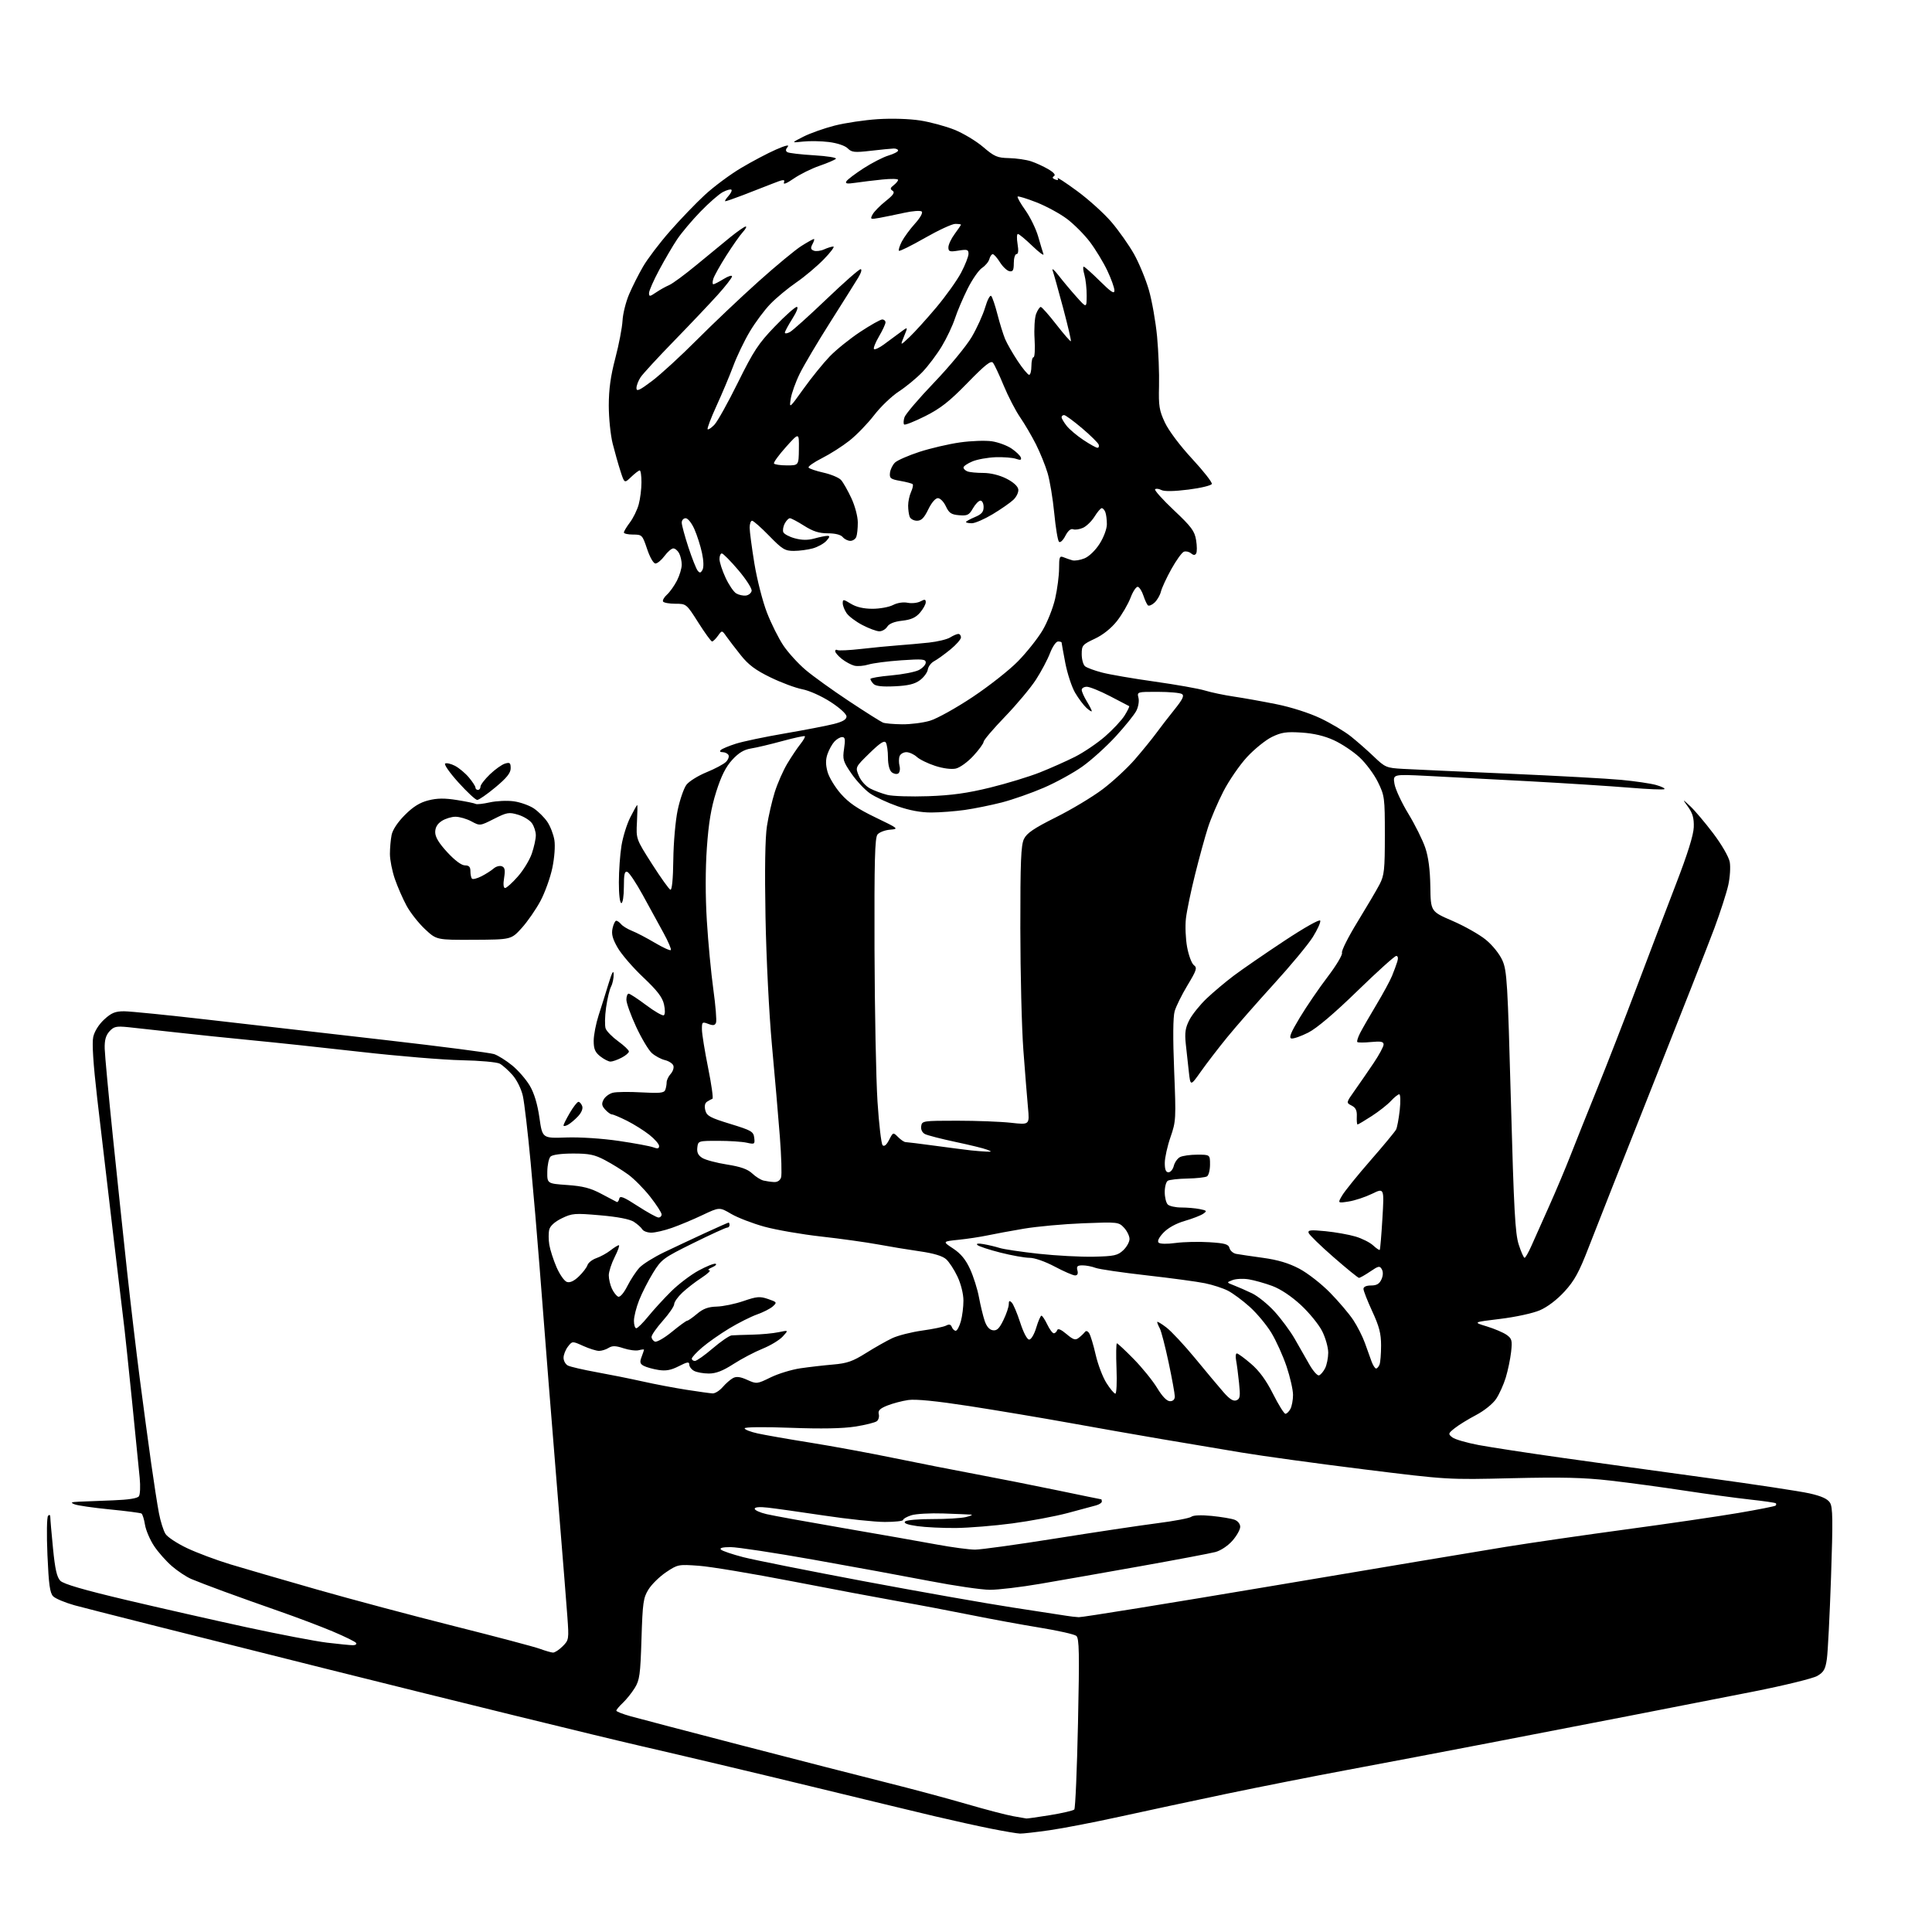 <?xml version="1.0" encoding="UTF-8" standalone="no"?>
<svg 
  version="1.1" 
  xmlns="http://www.w3.org/2000/svg" 
  xmlns:xlink="http://www.w3.org/1999/xlink" 
  xmlns:svg="http://www.w3.org/2000/svg"
  xmlns:rdf="http://www.w3.org/1999/02/22-rdf-syntax-ns#"
  xmlns:cc="http://creativecommons.org/ns#"
  xmlns:dc="http://purl.org/dc/elements/1.1/"
  viewBox="0 0 768 768"
  width="768"
  height="768"
>
<style>svg {background-color: white; }</style>"
<path stroke="none" fill="black" fill-rule="evenodd" d="M405.50,728.88C404.40,728.86 399.23,727.98 394.00,726.94C388.77,725.90 378.65,723.66 371.50,721.97C364.35,720.27 342.07,714.90 322.00,710.02C301.93,705.14 271.55,697.93 254.50,694.01C237.45,690.08 181.43,676.33 130.00,663.46C78.57,650.59 33.41,639.19 29.64,638.13C25.87,637.07 22.04,635.47 21.14,634.57C19.84,633.27 19.37,629.91 18.86,618.22C18.50,609.95 18.61,603.08 19.11,602.55C19.66,601.97 20.00,602.19 20.00,603.13C20.00,603.97 20.48,609.57 21.08,615.58C21.88,623.78 22.61,626.97 23.98,628.38C25.25,629.68 33.28,632.02 50.16,636.01C63.55,639.17 85.07,644.05 98.00,646.86C110.93,649.66 125.31,652.41 129.97,652.98C134.63,653.54 139.27,654.00 140.28,654.00C141.29,654.00 141.87,653.60 141.56,653.10C141.26,652.61 137.07,650.55 132.25,648.52C127.44,646.50 117.88,642.88 111.00,640.49C104.12,638.09 94.22,634.56 89.00,632.64C83.78,630.73 77.92,628.48 76.00,627.66C74.08,626.83 70.63,624.55 68.35,622.58C66.07,620.62 62.86,617.00 61.23,614.53C59.60,612.07 57.98,608.27 57.63,606.09C57.28,603.90 56.65,601.90 56.24,601.65C55.82,601.39 50.14,600.65 43.62,600.01C37.09,599.37 30.79,598.46 29.62,597.98C27.87,597.28 28.20,597.09 31.50,596.94C33.70,596.84 39.74,596.60 44.92,596.41C51.11,596.18 54.65,595.62 55.22,594.78C55.71,594.08 55.85,590.80 55.53,587.50C55.22,584.20 53.85,570.48 52.49,557.00C51.12,543.52 49.78,530.70 49.51,528.50C49.23,526.30 47.22,509.43 45.03,491.00C42.84,472.57 39.97,448.13 38.65,436.67C37.06,422.84 36.52,414.60 37.07,412.17C37.57,409.95 39.30,407.21 41.43,405.25C44.29,402.62 45.80,402.00 49.33,402.00C51.73,402.00 67.15,403.55 83.60,405.45C100.04,407.35 131.50,410.96 153.50,413.47C175.50,415.99 194.80,418.49 196.40,419.02C197.99,419.56 201.25,421.60 203.64,423.56C206.03,425.52 209.17,429.15 210.62,431.62C212.36,434.59 213.66,438.91 214.43,444.31C215.60,452.50 215.60,452.50 225.05,452.17C230.55,451.98 239.29,452.55 245.98,453.53C252.30,454.46 258.48,455.61 259.73,456.09C261.42,456.73 262.00,456.59 262.00,455.56C262.00,454.79 260.27,452.80 258.15,451.12C256.03,449.44 252.03,446.93 249.25,445.53C246.48,444.14 243.78,443.00 243.26,443.00C242.74,443.00 241.53,442.14 240.58,441.08C239.20,439.56 239.07,438.74 239.95,437.09C240.56,435.96 242.21,434.73 243.63,434.38C245.04,434.02 250.18,433.96 255.04,434.24C262.19,434.65 263.99,434.46 264.44,433.29C264.75,432.49 265.00,431.12 265.00,430.25C265.00,429.37 265.73,427.85 266.62,426.87C267.51,425.88 267.98,424.40 267.66,423.57C267.35,422.74 265.83,421.76 264.29,421.40C262.76,421.03 260.43,419.78 259.12,418.62C257.81,417.45 255.00,412.74 252.87,408.15C250.74,403.56 249.00,398.72 249.00,397.40C249.00,396.08 249.41,395.00 249.90,395.00C250.40,395.00 253.54,397.06 256.88,399.57C260.23,402.08 263.37,403.89 263.88,403.58C264.41,403.24 264.44,401.46 263.95,399.26C263.31,396.43 261.28,393.78 255.69,388.50C251.61,384.65 247.05,379.37 245.55,376.77C243.49,373.19 242.99,371.31 243.50,369.02C243.86,367.36 244.52,366.00 244.96,366.00C245.40,366.00 246.28,366.63 246.91,367.39C247.55,368.16 249.51,369.35 251.28,370.05C253.05,370.75 257.11,372.87 260.31,374.77C263.50,376.66 266.36,377.97 266.66,377.67C266.96,377.37 265.64,374.29 263.74,370.82C261.84,367.34 258.14,360.59 255.52,355.81C252.90,351.03 250.14,346.88 249.38,346.59C248.29,346.18 248.00,347.44 248.00,352.53C248.00,356.18 247.56,359.00 247.00,359.00C246.41,359.00 246.00,355.59 246.01,350.75C246.01,346.21 246.48,339.64 247.05,336.14C247.62,332.64 249.19,327.58 250.56,324.89C251.92,322.20 253.15,320.00 253.30,320.00C253.45,320.00 253.40,323.04 253.20,326.75C252.84,333.50 252.84,333.50 259.17,343.43C262.65,348.88 265.95,353.50 266.50,353.68C267.12,353.88 267.56,349.40 267.65,341.75C267.73,334.94 268.51,326.17 269.39,322.00C270.27,317.88 271.82,313.38 272.84,312.00C273.86,310.62 277.45,308.38 280.82,307.00C284.20,305.62 287.70,303.76 288.60,302.85C289.50,301.94 289.93,300.70 289.56,300.10C289.19,299.49 288.14,299.00 287.24,299.00C286.24,299.00 285.97,298.66 286.55,298.12C287.07,297.64 289.75,296.52 292.50,295.64C295.25,294.76 304.02,292.91 312.00,291.55C319.98,290.18 328.75,288.48 331.50,287.78C335.02,286.88 336.50,286.00 336.50,284.81C336.50,283.83 333.82,281.39 330.15,279.02C326.56,276.70 321.68,274.51 318.94,273.99C316.27,273.48 310.58,271.37 306.29,269.28C300.37,266.41 297.54,264.30 294.50,260.49C292.30,257.73 289.71,254.35 288.75,252.99C287.00,250.50 287.00,250.50 285.38,252.75C284.49,253.99 283.44,255.00 283.05,255.00C282.67,255.00 280.21,251.62 277.60,247.50C272.87,240.04 272.82,240.00 268.48,240.00C266.08,240.00 263.88,239.61 263.58,239.13C263.29,238.66 263.98,237.42 265.13,236.38C266.28,235.35 268.06,232.83 269.11,230.79C270.15,228.75 271.00,225.91 271.00,224.47C271.00,223.04 270.53,221.00 269.96,219.93C269.40,218.87 268.36,218.00 267.65,218.00C266.95,218.00 265.38,219.35 264.16,221.00C262.94,222.65 261.32,224.00 260.55,224.00C259.76,224.00 258.35,221.56 257.24,218.25C255.36,212.65 255.22,212.50 251.66,212.50C249.64,212.50 248.00,212.13 248.00,211.68C248.00,211.23 249.08,209.43 250.40,207.68C251.72,205.93 253.30,202.70 253.90,200.50C254.50,198.30 254.99,194.36 254.99,191.75C255.00,189.14 254.69,187.00 254.30,187.00C253.92,187.00 252.40,188.16 250.91,189.58C248.22,192.17 248.22,192.17 246.66,187.33C245.80,184.68 244.40,179.74 243.55,176.36C242.70,172.98 242.00,166.17 242.00,161.23C242.00,154.77 242.73,149.49 244.60,142.38C246.03,136.95 247.31,130.25 247.46,127.50C247.60,124.75 248.78,120.03 250.07,117.00C251.36,113.97 253.86,109.00 255.64,105.95C257.41,102.90 262.19,96.60 266.27,91.95C270.34,87.30 276.59,80.80 280.16,77.50C283.73,74.20 290.21,69.38 294.57,66.79C298.93,64.19 305.17,60.90 308.43,59.47C312.19,57.82 313.91,57.41 313.13,58.35C312.26,59.39 312.22,60.02 312.99,60.49C313.59,60.86 318.36,61.42 323.59,61.73C328.82,62.04 332.73,62.67 332.27,63.13C331.82,63.58 328.88,64.84 325.74,65.92C322.60,67.00 318.01,69.27 315.53,70.98C312.67,72.95 311.25,73.50 311.64,72.50C312.14,71.20 311.35,71.29 306.87,73.08C303.92,74.26 298.68,76.30 295.23,77.61C291.78,78.93 288.67,80.00 288.32,80.00C287.97,80.00 288.51,79.10 289.51,77.99C290.50,76.89 291.07,75.73 290.75,75.42C290.44,75.11 288.91,75.53 287.34,76.35C285.78,77.18 281.75,80.70 278.39,84.18C275.03,87.65 270.90,92.56 269.21,95.08C267.52,97.59 264.31,103.07 262.07,107.25C259.83,111.42 258.00,115.58 258.00,116.49C258.00,117.97 258.29,117.94 260.75,116.27C262.26,115.24 264.62,113.92 266.00,113.33C267.38,112.74 272.23,109.16 276.80,105.38C281.36,101.60 287.44,96.61 290.30,94.29C293.16,91.98 295.92,90.06 296.42,90.04C296.93,90.02 296.42,91.01 295.29,92.25C294.15,93.49 291.21,97.68 288.74,101.56C286.27,105.45 283.94,109.61 283.56,110.81C283.18,112.02 283.18,113.00 283.56,113.00C283.95,113.00 285.78,112.06 287.63,110.92C289.48,109.77 291.00,109.30 291.00,109.86C291.00,110.42 288.44,113.72 285.32,117.19C282.19,120.66 274.38,128.90 267.96,135.50C261.53,142.10 255.54,148.61 254.64,149.97C253.74,151.33 253.00,153.27 253.00,154.28C253.00,155.75 254.23,155.19 259.25,151.40C262.69,148.80 270.69,141.46 277.03,135.09C283.38,128.72 294.34,118.33 301.40,112.00C308.45,105.67 316.20,99.26 318.61,97.75C321.02,96.24 323.24,95.00 323.53,95.00C323.83,95.00 323.59,95.91 322.99,97.01C322.14,98.61 322.25,99.16 323.52,99.65C324.40,99.99 326.25,99.75 327.61,99.13C328.98,98.51 330.62,98.00 331.26,98.00C331.90,98.00 330.19,100.29 327.46,103.09C324.73,105.89 319.82,110.03 316.53,112.28C313.25,114.53 308.63,118.36 306.26,120.80C303.89,123.24 300.18,128.22 298.02,131.87C295.85,135.52 292.91,141.65 291.48,145.50C290.04,149.35 287.05,156.47 284.83,161.31C282.61,166.16 281.02,170.35 281.30,170.63C281.57,170.91 282.79,170.09 284.00,168.82C285.22,167.54 289.42,159.99 293.35,152.04C299.56,139.49 301.49,136.55 308.00,129.79C312.13,125.50 316.06,122.00 316.73,122.00C317.45,122.00 316.72,123.95 314.98,126.70C313.34,129.28 312.00,131.77 312.00,132.23C312.00,132.69 312.89,132.59 313.98,132.01C315.08,131.42 321.60,125.56 328.49,118.97C335.37,112.39 341.50,107.00 342.10,107.00C342.72,107.00 342.34,108.42 341.23,110.25C340.15,112.04 335.13,120.03 330.08,128.00C325.02,135.97 319.55,145.21 317.92,148.52C316.28,151.84 314.67,156.34 314.33,158.52C313.72,162.47 313.76,162.44 319.45,154.50C322.60,150.10 327.28,144.33 329.84,141.67C332.40,139.02 337.85,134.63 341.95,131.92C346.05,129.21 349.99,127.00 350.70,127.00C351.42,127.00 352.00,127.52 352.00,128.16C352.00,128.80 350.84,131.31 349.41,133.74C347.99,136.17 347.09,138.43 347.42,138.76C347.75,139.09 349.48,138.30 351.26,137.00C353.04,135.71 355.96,133.55 357.75,132.21C361.00,129.77 361.00,129.77 359.40,133.63C357.81,137.50 357.81,137.50 361.52,134.00C363.56,132.07 368.35,126.78 372.17,122.24C375.99,117.69 380.44,111.46 382.06,108.39C383.68,105.31 385.00,101.94 385.00,100.89C385.00,99.22 384.49,99.06 381.00,99.62C377.49,100.18 377.00,100.02 377.00,98.32C377.00,97.26 378.12,94.86 379.50,93.00C380.88,91.14 382.00,89.47 382.00,89.31C382.00,89.14 380.97,89.00 379.72,89.00C378.46,89.00 373.03,91.52 367.65,94.59C362.26,97.67 357.63,99.96 357.35,99.69C357.08,99.41 357.59,97.77 358.48,96.03C359.38,94.30 361.73,91.09 363.71,88.90C365.78,86.61 366.93,84.56 366.41,84.09C365.91,83.63 362.80,83.85 359.50,84.58C356.20,85.30 351.76,86.21 349.64,86.60C345.97,87.26 345.83,87.19 346.87,85.24C347.47,84.12 349.81,81.74 352.06,79.95C355.13,77.52 355.82,76.49 354.83,75.84C353.76,75.14 353.85,74.70 355.25,73.62C356.21,72.88 357.00,71.93 357.00,71.50C357.00,71.06 354.19,71.00 350.75,71.36C347.31,71.71 342.52,72.29 340.10,72.65C336.70,73.15 335.87,73.02 336.47,72.05C336.89,71.36 339.97,69.04 343.29,66.89C346.62,64.74 351.07,62.46 353.17,61.83C355.28,61.20 357.00,60.30 357.00,59.84C357.00,59.38 356.21,59.02 355.25,59.04C354.29,59.07 350.19,59.47 346.15,59.94C339.68,60.69 338.57,60.57 336.98,58.98C335.91,57.91 332.85,56.88 329.52,56.46C326.42,56.07 321.77,55.99 319.19,56.28C314.50,56.80 314.50,56.80 319.34,54.34C322.00,52.98 327.59,51.00 331.77,49.93C335.96,48.86 343.68,47.71 348.94,47.37C354.49,47.01 361.55,47.23 365.77,47.89C369.77,48.51 375.90,50.17 379.40,51.57C382.89,52.97 388.03,56.05 390.80,58.42C395.29,62.26 396.44,62.75 401.12,62.85C404.02,62.92 407.95,63.49 409.86,64.12C411.77,64.75 414.87,66.17 416.74,67.28C418.92,68.56 419.73,69.55 418.99,70.00C418.19,70.50 418.33,70.91 419.47,71.35C420.53,71.75 420.86,71.58 420.41,70.86C420.04,70.25 423.50,72.51 428.11,75.89C432.73,79.27 438.89,84.84 441.82,88.27C444.74,91.70 448.78,97.42 450.79,100.99C452.79,104.56 455.45,110.98 456.69,115.26C457.93,119.55 459.40,127.88 459.96,133.78C460.51,139.67 460.86,148.55 460.73,153.50C460.53,161.37 460.82,163.19 463.08,168.00C464.58,171.20 469.10,177.21 473.88,182.37C478.39,187.24 481.92,191.74 481.72,192.37C481.51,192.99 477.33,194.00 472.42,194.62C466.69,195.34 462.84,195.40 461.66,194.79C460.65,194.27 459.53,194.13 459.17,194.50C458.81,194.86 462.17,198.61 466.65,202.83C473.62,209.40 474.88,211.10 475.47,214.71C475.85,217.03 475.86,219.41 475.49,220.01C475.02,220.78 474.42,220.76 473.42,219.94C472.65,219.30 471.38,219.02 470.60,219.32C469.81,219.63 467.59,222.71 465.65,226.19C463.72,229.66 461.84,233.70 461.48,235.18C461.12,236.65 459.96,238.63 458.90,239.59C457.85,240.54 456.67,241.00 456.28,240.61C455.89,240.22 455.10,238.50 454.53,236.78C453.97,235.06 452.98,233.48 452.35,233.28C451.72,233.07 450.39,235.02 449.41,237.61C448.42,240.20 445.97,244.38 443.98,246.91C441.69,249.79 438.43,252.40 435.17,253.92C430.31,256.20 430.00,256.56 430.00,260.05C430.00,262.09 430.59,264.24 431.31,264.84C432.03,265.44 435.08,266.57 438.09,267.35C441.10,268.14 450.53,269.76 459.03,270.95C467.54,272.15 476.52,273.74 479.00,274.50C481.48,275.26 486.66,276.34 490.52,276.91C494.39,277.48 501.99,278.84 507.43,279.94C513.18,281.09 520.46,283.42 524.86,285.51C529.01,287.48 534.46,290.72 536.96,292.71C539.46,294.70 543.60,298.33 546.16,300.79C550.61,305.05 551.14,305.27 557.66,305.64C561.42,305.85 580.25,306.71 599.50,307.54C618.75,308.38 639.00,309.49 644.50,310.01C650.00,310.53 656.23,311.45 658.34,312.05C660.46,312.65 661.94,313.39 661.64,313.69C661.34,313.99 655.11,313.73 647.80,313.12C640.48,312.51 622.35,311.35 607.50,310.54C592.65,309.74 574.47,308.78 567.10,308.42C553.70,307.76 553.70,307.76 554.32,311.58C554.66,313.69 557.14,319.03 559.83,323.45C562.52,327.88 565.55,333.98 566.57,337.00C567.82,340.69 568.48,345.75 568.58,352.42C568.73,362.33 568.73,362.33 577.38,366.06C582.14,368.11 588.11,371.49 590.65,373.57C593.32,375.76 596.10,379.23 597.24,381.80C599.04,385.88 599.32,390.52 600.61,437.87C601.79,480.98 602.30,490.37 603.72,494.75C604.65,497.64 605.69,500.00 606.04,500.00C606.38,500.00 607.61,497.86 608.76,495.25C609.92,492.64 613.08,485.55 615.79,479.50C618.50,473.45 622.38,464.23 624.42,459.00C626.46,453.77 631.23,441.85 635.02,432.50C638.80,423.15 645.81,405.15 650.58,392.50C655.35,379.85 662.39,361.40 666.20,351.50C670.84,339.49 673.20,331.94 673.30,328.81C673.42,325.29 672.86,323.29 671.08,320.81C668.70,317.50 668.70,317.50 671.92,320.50C673.69,322.15 677.80,327.01 681.04,331.29C684.44,335.80 687.21,340.60 687.60,342.66C687.96,344.63 687.70,348.77 687.01,351.87C686.32,354.96 683.83,362.68 681.48,369.00C679.12,375.32 667.99,403.68 656.73,432.00C645.48,460.32 634.15,489.02 631.55,495.77C627.72,505.71 625.89,509.06 621.93,513.39C618.94,516.66 615.13,519.56 612.12,520.85C609.37,522.04 602.40,523.55 596.35,524.28C585.50,525.59 585.50,525.59 591.00,527.26C594.02,528.18 597.57,529.69 598.88,530.61C601.00,532.11 601.19,532.82 600.69,537.39C600.38,540.20 599.42,544.79 598.57,547.59C597.72,550.39 595.99,554.21 594.73,556.09C593.43,558.04 590.01,560.79 586.76,562.50C583.62,564.15 579.81,566.50 578.28,567.72C575.65,569.82 575.59,570.02 577.31,571.37C578.30,572.16 583.03,573.53 587.81,574.43C592.59,575.32 607.52,577.61 621.00,579.51C634.48,581.41 660.58,585.02 679.00,587.54C697.42,590.05 715.55,592.80 719.28,593.64C724.07,594.72 726.47,595.81 727.44,597.34C728.57,599.13 728.64,604.24 727.86,627.00C727.34,642.12 726.60,656.73 726.21,659.45C725.62,663.58 724.98,664.70 722.39,666.21C720.67,667.21 709.20,670.02 696.89,672.45C684.57,674.89 662.80,679.15 648.50,681.92C634.20,684.69 608.55,689.66 591.50,692.95C574.45,696.24 549.48,700.99 536.00,703.50C522.52,706.01 500.70,710.32 487.50,713.08C474.30,715.85 455.27,719.92 445.20,722.14C435.14,724.35 422.54,726.79 417.20,727.55C411.87,728.31 406.60,728.91 405.50,728.88zM408.00,722.88C408.27,722.94 412.50,722.34 417.40,721.55C422.29,720.75 426.64,719.74 427.05,719.30C427.47,718.86 428.13,703.41 428.52,684.97C429.12,657.02 429.01,651.25 427.85,650.29C427.09,649.66 420.63,648.20 413.49,647.04C406.34,645.88 393.98,643.61 386.00,642.00C378.02,640.39 365.20,637.96 357.50,636.61C349.80,635.25 330.60,631.64 314.83,628.58C299.07,625.53 282.42,622.75 277.83,622.42C269.69,621.82 269.40,621.88 264.79,624.97C262.20,626.71 259.05,629.79 257.79,631.82C255.72,635.14 255.45,637.06 255.00,651.50C254.56,665.71 254.26,667.89 252.31,671.02C251.11,672.95 248.97,675.62 247.56,676.94C246.15,678.27 245.00,679.65 245.00,680.01C245.00,680.37 247.59,681.39 250.75,682.26C253.91,683.14 273.82,688.36 295.00,693.86C316.18,699.36 341.82,705.94 352.00,708.49C362.18,711.03 376.72,714.93 384.33,717.15C391.94,719.37 400.27,721.54 402.83,721.98C405.40,722.41 407.73,722.82 408.00,722.88zM219.80,656.93C220.51,656.97 222.24,655.85 223.65,654.44C226.13,651.96 226.19,651.63 225.54,642.69C225.17,637.64 223.79,620.23 222.46,604.00C221.13,587.77 219.13,563.02 218.03,549.00C216.93,534.98 215.33,514.50 214.48,503.50C213.64,492.50 212.04,473.82 210.93,462.00C209.83,450.18 208.44,438.31 207.84,435.64C207.21,432.85 205.47,429.33 203.74,427.35C202.08,425.47 199.79,423.43 198.66,422.82C197.52,422.21 190.72,421.59 183.54,421.46C176.37,421.32 158.35,419.83 143.50,418.15C128.65,416.46 109.08,414.38 100.00,413.51C90.92,412.64 77.42,411.24 70.00,410.40C62.58,409.56 54.02,408.62 51.00,408.32C46.20,407.84 45.25,408.06 43.50,409.99C42.05,411.60 41.53,413.50 41.62,416.86C41.69,419.41 43.16,435.23 44.89,452.00C46.62,468.77 49.16,492.85 50.53,505.50C51.91,518.15 54.17,537.27 55.56,548.00C56.96,558.73 58.98,573.80 60.07,581.50C61.15,589.20 62.55,598.20 63.18,601.50C63.81,604.80 64.99,608.52 65.80,609.78C66.60,611.03 70.47,613.57 74.38,615.42C78.30,617.27 86.00,620.16 91.50,621.83C97.00,623.50 112.53,628.01 126.00,631.86C139.47,635.71 164.04,642.26 180.58,646.42C197.13,650.58 212.43,654.63 214.58,655.42C216.74,656.21 219.08,656.89 219.80,656.93zM428.83,642.86C430.11,642.94 464.76,637.34 505.83,630.42C546.90,623.49 588.60,616.52 598.50,614.91C608.40,613.31 629.96,610.18 646.40,607.96C662.85,605.74 682.83,602.82 690.82,601.46C698.80,600.11 705.55,598.78 705.83,598.50C706.11,598.23 706.15,597.81 705.92,597.58C705.69,597.35 701.00,596.67 695.50,596.07C690.00,595.47 678.30,593.87 669.50,592.53C660.70,591.18 647.42,589.39 640.00,588.54C629.55,587.35 620.74,587.14 601.00,587.61C575.50,588.23 575.50,588.23 542.00,584.07C523.58,581.78 501.75,578.78 493.50,577.40C485.25,576.03 470.85,573.60 461.50,572.02C452.15,570.43 435.73,567.54 425.00,565.60C414.27,563.66 396.50,560.68 385.50,558.97C372.17,556.91 364.01,556.10 361.04,556.53C358.58,556.89 354.83,557.88 352.71,558.73C349.79,559.90 348.96,560.73 349.32,562.10C349.58,563.11 349.25,564.38 348.59,564.92C347.93,565.47 344.04,566.45 339.94,567.09C334.94,567.87 326.52,568.03 314.25,567.57C303.64,567.17 296.00,567.26 296.00,567.78C296.00,568.28 298.36,569.20 301.25,569.83C304.14,570.46 313.54,572.11 322.14,573.48C330.74,574.86 345.51,577.57 354.97,579.52C364.42,581.47 379.21,584.38 387.83,585.99C396.45,587.61 411.15,590.52 420.50,592.46C429.85,594.41 437.61,596.00 437.75,596.00C437.89,596.00 438.00,596.40 438.00,596.88C438.00,597.37 436.99,598.05 435.75,598.40C434.51,598.75 429.40,600.13 424.38,601.46C419.37,602.79 409.47,604.64 402.38,605.58C395.30,606.52 385.23,607.34 380.00,607.40C374.77,607.45 367.86,607.12 364.64,606.66C360.67,606.10 359.10,605.50 359.79,604.81C360.34,604.26 365.23,603.82 370.65,603.85C376.07,603.87 382.07,603.51 384.00,603.05C385.93,602.58 386.82,602.15 386.00,602.08C385.18,602.02 380.23,601.81 375.00,601.63C369.77,601.45 364.04,601.77 362.25,602.35C360.46,602.93 359.00,603.76 359.00,604.20C359.00,604.64 355.74,605.00 351.75,605.00C347.76,605.00 336.85,603.85 327.50,602.44C318.15,601.04 308.14,599.63 305.25,599.31C301.91,598.93 300.00,599.10 300.00,599.76C300.00,600.33 302.14,601.30 304.75,601.90C307.36,602.51 321.20,605.02 335.50,607.48C349.80,609.94 366.42,612.86 372.44,613.98C378.46,615.09 385.29,616.00 387.61,616.00C389.93,616.00 404.36,614.00 419.67,611.56C434.98,609.12 453.10,606.40 459.94,605.52C466.78,604.65 472.92,603.48 473.59,602.93C474.32,602.32 477.49,602.19 481.65,602.60C485.42,602.98 489.51,603.66 490.75,604.12C492.05,604.60 493.00,605.79 493.00,606.94C493.00,608.03 491.61,610.51 489.91,612.45C488.14,614.47 485.26,616.39 483.16,616.95C481.15,617.48 467.80,620.01 453.50,622.56C439.20,625.11 421.20,628.28 413.50,629.59C405.80,630.91 396.80,631.98 393.50,631.97C390.20,631.96 379.40,630.38 369.50,628.47C359.60,626.56 338.84,622.75 323.36,620.00C307.88,617.25 293.06,615.00 290.41,615.00C287.25,615.00 285.94,615.34 286.59,615.99C287.13,616.53 291.16,617.89 295.54,619.02C299.92,620.14 321.50,624.44 343.50,628.58C365.50,632.71 392.05,637.40 402.50,639.00C412.95,640.59 422.62,642.09 424.00,642.31C425.38,642.54 427.55,642.79 428.83,642.86zM510.98,562.00C511.50,562.00 512.40,561.13 512.96,560.07C513.53,559.00 514.00,556.49 514.00,554.49C514.00,552.49 512.84,547.40 511.43,543.19C510.01,538.97 507.29,532.95 505.39,529.82C503.49,526.69 499.61,522.03 496.77,519.48C493.93,516.93 490.01,514.03 488.05,513.04C486.10,512.05 482.02,510.73 479.00,510.11C475.98,509.48 465.53,508.07 455.78,506.97C446.04,505.87 436.90,504.53 435.47,503.99C434.04,503.44 431.72,503.00 430.32,503.00C428.26,503.00 427.87,503.39 428.29,505.00C428.64,506.33 428.32,507.00 427.35,507.00C426.55,507.00 422.92,505.43 419.29,503.50C415.45,501.46 411.27,500.00 409.27,500.00C407.38,500.00 402.16,499.07 397.67,497.93C393.17,496.79 389.06,495.43 388.53,494.91C387.92,494.31 388.84,494.19 391.03,494.57C392.94,494.90 395.82,495.59 397.43,496.10C399.05,496.61 406.02,497.64 412.93,498.40C419.84,499.15 429.66,499.67 434.75,499.56C442.92,499.37 444.29,499.07 446.50,497.00C447.88,495.71 449.00,493.69 449.00,492.51C449.00,491.34 448.02,489.33 446.83,488.05C444.70,485.77 444.37,485.73 430.58,486.27C422.84,486.57 412.23,487.54 407.00,488.42C401.77,489.31 395.25,490.51 392.50,491.10C389.75,491.68 384.60,492.47 381.06,492.83C374.62,493.50 374.62,493.50 378.90,496.32C381.94,498.33 383.88,500.69 385.62,504.49C386.97,507.43 388.56,512.46 389.15,515.67C389.75,518.88 390.76,523.08 391.40,525.00C392.17,527.30 393.29,528.60 394.67,528.80C396.29,529.04 397.25,528.11 398.88,524.74C400.05,522.34 401.00,519.52 401.00,518.48C401.00,517.05 401.28,516.88 402.17,517.77C402.81,518.41 404.33,521.99 405.54,525.72C406.85,529.77 408.29,532.50 409.12,532.50C409.90,532.50 411.12,530.44 411.93,527.75C412.71,525.14 413.64,523.00 413.99,523.00C414.34,523.00 415.38,524.58 416.30,526.50C417.22,528.42 418.39,530.00 418.90,530.00C419.41,530.00 420.02,529.44 420.24,528.77C420.52,527.95 421.77,528.47 423.94,530.30C426.71,532.63 427.48,532.86 428.86,531.78C429.76,531.08 430.84,530.05 431.25,529.50C431.72,528.87 432.36,529.06 432.97,530.00C433.51,530.83 434.66,534.65 435.54,538.50C436.42,542.35 438.34,547.41 439.82,549.75C441.29,552.08 442.89,554.00 443.37,554.00C443.84,554.00 444.05,549.50 443.83,544.00C443.61,538.50 443.68,534.00 443.99,534.00C444.30,534.00 447.31,536.81 450.68,540.25C454.05,543.69 458.24,548.86 459.99,551.75C462.05,555.15 463.85,557.00 465.09,557.00C466.30,557.00 467.00,556.31 467.00,555.10C467.00,554.06 465.90,548.00 464.55,541.63C463.20,535.26 461.62,529.17 461.05,528.09C460.47,527.01 460.00,525.85 460.00,525.51C460.00,525.18 461.63,526.14 463.62,527.66C465.62,529.18 470.78,534.72 475.10,539.96C479.41,545.21 484.48,551.26 486.35,553.40C488.77,556.18 490.26,557.12 491.48,556.65C492.95,556.08 493.10,555.10 492.54,549.74C492.19,546.31 491.66,542.26 491.37,540.75C491.08,539.24 491.21,538.00 491.67,538.01C492.13,538.01 494.66,539.86 497.30,542.13C500.61,544.97 503.32,548.68 506.06,554.12C508.24,558.45 510.45,562.00 510.98,562.00zM283.26,553.90C284.22,553.96 286.02,552.83 287.26,551.41C288.49,549.98 290.34,548.36 291.37,547.81C292.73,547.08 294.27,547.27 297.04,548.52C300.77,550.20 300.92,550.19 306.33,547.54C309.35,546.06 314.68,544.43 318.16,543.92C321.65,543.41 327.51,542.73 331.19,542.42C336.70,541.95 338.99,541.16 344.19,537.89C347.66,535.71 352.36,533.05 354.63,531.97C356.90,530.89 362.29,529.52 366.60,528.92C370.92,528.32 375.20,527.43 376.12,526.93C377.30,526.30 377.97,526.48 378.37,527.52C378.68,528.33 379.38,529.00 379.92,529.00C380.46,529.00 381.37,527.31 381.95,525.25C382.52,523.19 382.99,519.48 382.98,517.00C382.98,514.37 382.00,510.42 380.63,507.50C379.34,504.75 377.30,501.62 376.09,500.55C374.64,499.26 371.14,498.21 365.70,497.43C361.19,496.79 353.68,495.55 349.00,494.68C344.32,493.82 334.18,492.40 326.45,491.54C318.72,490.68 308.56,488.92 303.86,487.63C299.17,486.34 293.24,484.05 290.67,482.55C286.00,479.81 286.00,479.81 279.25,483.01C275.54,484.77 270.07,487.06 267.09,488.10C264.12,489.15 260.43,490.00 258.89,490.00C257.36,490.00 255.74,489.40 255.30,488.66C254.86,487.92 253.35,486.58 251.95,485.68C250.32,484.63 245.51,483.70 238.57,483.10C228.47,482.22 227.43,482.30 223.33,484.29C220.54,485.65 218.72,487.29 218.34,488.77C218.02,490.06 218.02,492.76 218.35,494.77C218.68,496.79 219.97,500.81 221.22,503.71C222.48,506.61 224.33,509.26 225.34,509.59C226.57,509.99 228.16,509.26 230.08,507.42C231.67,505.90 233.23,503.86 233.53,502.91C233.83,501.95 235.43,500.70 237.09,500.12C238.74,499.54 241.26,498.16 242.68,497.04C244.11,495.92 245.60,495.00 246.00,495.00C246.40,495.00 245.66,497.10 244.36,499.67C243.06,502.24 242.00,505.52 242.00,506.97C242.00,508.42 242.56,510.81 243.25,512.28C243.94,513.76 245.06,515.18 245.75,515.45C246.49,515.74 247.98,514.00 249.39,511.22C250.71,508.62 252.87,505.34 254.19,503.92C255.51,502.50 259.95,499.73 264.05,497.76C268.15,495.80 275.50,492.35 280.39,490.09C285.28,487.84 289.44,486.00 289.64,486.00C289.84,486.00 290.00,486.45 290.00,487.00C290.00,487.55 289.56,488.00 289.02,488.00C288.48,488.00 282.42,490.78 275.55,494.17C263.65,500.05 262.92,500.60 259.61,505.96C257.70,509.05 255.21,513.94 254.07,516.83C252.93,519.71 252.00,523.41 252.00,525.04C252.00,526.67 252.42,528.00 252.93,528.00C253.44,528.00 255.58,525.89 257.68,523.30C259.78,520.72 263.87,516.24 266.78,513.36C269.68,510.48 274.61,506.74 277.73,505.05C280.86,503.35 283.88,502.15 284.46,502.37C285.03,502.59 284.38,503.24 283.00,503.82C281.62,504.40 281.15,504.90 281.95,504.94C282.74,504.97 281.39,506.30 278.95,507.89C276.50,509.47 273.04,512.15 271.25,513.83C269.46,515.51 268.00,517.57 268.00,518.41C268.00,519.25 265.98,522.21 263.50,525.00C261.02,527.79 259.00,530.68 259.00,531.43C259.00,532.17 259.61,533.02 260.36,533.31C261.11,533.60 264.14,531.84 267.10,529.42C270.06,526.99 272.79,525.00 273.17,525.00C273.54,525.00 275.31,523.77 277.10,522.26C279.53,520.22 281.53,519.48 284.93,519.39C287.44,519.32 292.23,518.33 295.56,517.18C300.87,515.36 302.08,515.26 305.33,516.38C308.86,517.59 308.95,517.73 307.22,519.30C306.22,520.21 303.40,521.65 300.95,522.51C298.50,523.38 293.53,525.87 289.91,528.06C286.28,530.25 281.44,533.64 279.16,535.60C276.87,537.55 275.00,539.57 275.00,540.08C275.00,540.59 275.56,541.00 276.25,540.99C276.94,540.99 280.12,538.74 283.33,535.99C286.54,533.25 289.91,530.93 290.83,530.84C291.75,530.76 295.43,530.63 299.00,530.55C302.57,530.47 307.30,530.04 309.50,529.57C313.50,528.73 313.50,528.73 311.14,531.29C309.85,532.70 306.25,534.88 303.14,536.13C300.04,537.38 294.84,540.11 291.59,542.20C287.33,544.95 284.60,546.00 281.78,546.00C279.63,546.00 277.00,545.53 275.93,544.96C274.87,544.40 274.00,543.26 274.00,542.44C274.00,541.23 273.23,541.35 269.84,543.08C266.70,544.68 264.70,545.05 261.71,544.57C259.53,544.22 256.92,543.49 255.91,542.95C254.41,542.15 254.24,541.49 255.03,539.42C255.56,538.02 256.00,536.72 256.00,536.53C256.00,536.34 255.07,536.43 253.93,536.73C252.79,537.03 250.05,536.68 247.84,535.95C244.72,534.92 243.41,534.89 241.93,535.81C240.88,536.47 239.17,537.00 238.12,537.00C237.08,537.00 234.26,536.12 231.86,535.04C227.50,533.07 227.50,533.07 225.77,535.29C224.82,536.50 224.03,538.50 224.02,539.71C224.01,540.93 224.79,542.33 225.75,542.83C226.71,543.32 231.78,544.49 237.00,545.44C242.22,546.38 250.49,548.04 255.38,549.13C260.26,550.23 268.13,551.72 272.88,552.46C277.62,553.20 282.29,553.85 283.26,553.90zM524.33,546.73C524.97,546.52 526.06,545.25 526.74,543.92C527.41,542.59 527.98,539.80 527.99,537.72C527.99,535.64 526.91,531.78 525.57,529.14C524.24,526.50 520.43,521.83 517.11,518.76C513.36,515.29 509.07,512.43 505.78,511.20C502.88,510.12 498.69,508.94 496.47,508.57C494.26,508.20 491.33,508.33 489.97,508.85C487.50,509.79 487.50,509.79 490.50,510.95C492.15,511.58 495.40,513.01 497.72,514.12C500.04,515.24 504.09,518.52 506.72,521.43C509.35,524.33 512.90,529.14 514.61,532.10C516.33,535.07 518.95,539.66 520.44,542.31C521.93,544.95 523.68,546.94 524.33,546.73zM547.01,544.00C547.44,544.00 548.06,543.29 548.39,542.42C548.73,541.55 549.00,538.14 549.00,534.85C549.00,530.12 548.27,527.28 545.50,521.29C543.58,517.13 542.00,513.11 542.00,512.36C542.00,511.51 543.14,511.00 545.02,511.00C547.24,511.00 548.33,510.36 549.13,508.61C549.82,507.10 549.88,505.61 549.30,504.57C548.48,503.10 548.00,503.19 544.65,505.47C542.59,506.86 540.59,507.99 540.21,507.97C539.82,507.95 535.26,504.24 530.08,499.72C524.89,495.20 520.45,490.87 520.20,490.11C519.82,488.96 521.01,488.84 526.90,489.42C530.84,489.81 536.20,490.76 538.82,491.54C541.43,492.31 544.60,493.91 545.85,495.08C547.11,496.24 548.28,497.04 548.47,496.85C548.66,496.66 549.13,491.03 549.53,484.34C550.25,472.18 550.25,472.18 545.37,474.57C542.69,475.87 538.52,477.25 536.10,477.62C531.71,478.30 531.71,478.30 533.55,475.19C534.56,473.48 539.61,467.23 544.78,461.31C549.95,455.39 554.53,449.86 554.96,449.02C555.39,448.18 556.04,444.69 556.42,441.25C556.79,437.81 556.71,435.00 556.22,435.00C555.74,435.00 554.26,436.19 552.92,437.64C551.59,439.09 548.16,441.79 545.30,443.64C542.44,445.49 539.90,447.00 539.65,447.00C539.41,447.00 539.27,445.56 539.35,443.81C539.46,441.43 538.93,440.32 537.29,439.48C535.07,438.35 535.07,438.35 538.56,433.43C540.48,430.72 543.84,425.84 546.03,422.59C548.21,419.35 550.00,416.03 550.00,415.22C550.00,414.05 548.95,413.85 545.02,414.22C542.28,414.49 539.82,414.49 539.56,414.22C539.29,413.96 539.80,412.34 540.68,410.62C541.56,408.91 544.45,403.87 547.11,399.44C549.77,395.01 552.58,389.84 553.35,387.94C554.13,386.05 555.07,383.49 555.45,382.25C555.88,380.85 555.71,380.00 555.02,380.00C554.40,380.00 547.46,386.26 539.59,393.91C530.41,402.84 523.42,408.77 520.06,410.47C517.19,411.92 514.17,412.98 513.36,412.81C512.25,412.58 513.08,410.50 516.70,404.50C519.35,400.10 524.32,392.82 527.75,388.32C531.18,383.82 533.75,379.51 533.46,378.75C533.17,377.99 535.95,372.45 539.64,366.44C543.33,360.42 547.29,353.70 548.43,351.50C550.26,347.96 550.50,345.73 550.50,332.00C550.50,317.09 550.40,316.29 547.73,310.86C546.21,307.76 542.91,303.33 540.40,301.02C537.90,298.71 533.32,295.66 530.23,294.25C526.46,292.52 522.23,291.52 517.38,291.21C511.36,290.82 509.40,291.11 505.62,292.94C503.13,294.15 498.68,297.74 495.73,300.92C492.78,304.11 488.55,310.26 486.31,314.61C484.08,318.95 481.31,325.43 480.17,329.00C479.02,332.57 476.73,340.93 475.07,347.58C473.41,354.22 471.77,362.09 471.43,365.08C471.08,368.06 471.29,373.20 471.90,376.50C472.51,379.80 473.72,383.03 474.59,383.67C475.98,384.70 475.68,385.64 472.05,391.66C469.79,395.41 467.49,400.06 466.94,401.99C466.29,404.24 466.22,412.65 466.74,425.50C467.52,444.77 467.47,445.74 465.30,452.00C464.06,455.57 463.03,460.19 463.02,462.25C463.01,464.90 463.43,466.00 464.48,466.00C465.30,466.00 466.25,464.86 466.60,463.47C466.94,462.08 468.05,460.51 469.05,459.97C470.05,459.44 473.15,459.00 475.93,459.00C481.00,459.00 481.00,459.00 481.00,462.94C481.00,465.11 480.46,467.21 479.81,467.62C479.15,468.03 475.64,468.42 472.02,468.49C468.39,468.56 464.87,468.96 464.21,469.37C463.54,469.78 463.00,471.80 463.00,473.86C463.00,475.92 463.54,478.14 464.20,478.80C464.86,479.46 467.28,480.00 469.58,480.00C471.87,480.00 475.17,480.28 476.91,480.63C479.76,481.20 479.90,481.38 478.28,482.50C477.30,483.18 474.01,484.45 470.97,485.33C467.56,486.31 464.33,488.09 462.53,489.97C460.70,491.88 459.97,493.37 460.56,493.96C461.12,494.51 463.87,494.57 467.34,494.10C470.55,493.67 476.57,493.53 480.72,493.80C487.01,494.20 488.34,494.59 488.75,496.15C489.02,497.18 490.20,498.20 491.37,498.43C492.54,498.65 497.32,499.36 502.00,500.00C507.97,500.82 512.28,502.11 516.50,504.33C519.80,506.07 525.31,510.37 528.74,513.88C532.17,517.38 536.32,522.27 537.95,524.74C539.58,527.20 541.66,531.31 542.57,533.86C543.47,536.41 544.67,539.74 545.23,541.25C545.79,542.76 546.59,544.00 547.01,544.00zM261.75,483.98C262.44,483.99 263.00,483.44 263.00,482.75C263.00,482.06 260.96,478.91 258.48,475.74C255.99,472.57 252.05,468.59 249.73,466.90C247.40,465.20 243.25,462.63 240.50,461.18C236.34,458.98 234.20,458.54 227.77,458.55C223.07,458.55 219.57,459.03 218.84,459.76C218.17,460.43 217.60,463.12 217.56,465.74C217.50,470.50 217.50,470.50 225.50,471.06C231.72,471.50 234.72,472.27 239.00,474.55C242.03,476.17 244.80,477.63 245.17,477.80C245.53,477.97 245.98,477.38 246.17,476.49C246.43,475.20 247.90,475.78 253.50,479.42C257.35,481.91 261.06,483.97 261.75,483.98zM307.68,469.88C309.04,469.96 310.10,469.26 310.49,468.04C310.83,466.95 310.61,459.64 310.00,451.79C309.39,443.93 307.98,427.60 306.86,415.50C305.71,402.93 304.61,381.06 304.30,364.50C303.95,345.61 304.15,333.03 304.87,328.40C305.47,324.50 306.87,318.42 307.97,314.90C309.08,311.38 311.33,306.25 312.99,303.50C314.64,300.75 316.98,297.27 318.18,295.77C319.38,294.26 320.17,292.86 319.93,292.65C319.69,292.44 315.68,293.31 311.00,294.58C306.32,295.86 300.73,297.19 298.56,297.53C295.72,297.99 293.63,299.25 291.05,302.07C288.50,304.86 286.69,308.48 284.71,314.74C282.67,321.19 281.69,327.05 280.99,337.00C280.39,345.52 280.38,356.22 280.98,366.00C281.50,374.52 282.66,386.80 283.56,393.28C284.46,399.75 284.94,405.71 284.63,406.52C284.20,407.64 283.49,407.76 281.54,407.01C279.14,406.10 279.00,406.23 279.03,409.27C279.05,411.05 280.16,417.90 281.49,424.50C282.82,431.10 283.60,436.62 283.21,436.77C282.82,436.91 281.88,437.43 281.11,437.91C280.20,438.48 279.95,439.67 280.37,441.36C280.94,443.59 282.23,444.30 290.26,446.76C298.71,449.35 299.53,449.82 299.82,452.28C300.12,454.85 299.98,454.94 296.82,454.24C294.99,453.83 289.90,453.50 285.50,453.50C277.56,453.50 277.50,453.52 277.19,456.19C276.97,458.12 277.53,459.28 279.19,460.31C280.46,461.10 284.87,462.27 289.00,462.92C294.39,463.77 297.20,464.76 299.00,466.45C300.37,467.75 302.40,469.02 303.50,469.29C304.60,469.55 306.48,469.82 307.68,469.88zM392.00,457.78C394.39,457.87 394.40,457.83 392.34,457.00C391.15,456.52 385.53,455.14 379.84,453.94C374.15,452.73 368.69,451.32 367.69,450.81C366.59,450.23 366.00,449.01 366.19,447.68C366.49,445.56 366.87,445.50 380.50,445.50C388.20,445.50 397.82,445.87 401.89,446.32C409.27,447.15 409.27,447.15 408.64,440.32C408.29,436.57 407.47,426.30 406.81,417.50C406.15,408.70 405.61,386.88 405.60,369.00C405.58,342.51 405.85,335.95 407.04,333.50C408.17,331.17 411.01,329.25 419.71,324.90C425.87,321.83 434.22,316.82 438.27,313.77C442.31,310.73 448.11,305.37 451.14,301.87C454.17,298.37 457.97,293.70 459.58,291.50C461.18,289.30 464.45,285.08 466.83,282.11C470.15,277.98 470.85,276.52 469.83,275.88C469.10,275.41 464.78,275.02 460.23,275.02C452.01,275.00 451.97,275.01 452.56,277.39C452.90,278.74 452.50,281.04 451.66,282.64C450.83,284.21 447.15,288.77 443.48,292.77C439.80,296.77 433.88,302.13 430.31,304.67C426.74,307.22 419.81,311.03 414.91,313.14C410.01,315.26 402.51,317.88 398.25,318.98C393.99,320.07 387.35,321.42 383.50,321.97C379.65,322.51 373.68,322.97 370.23,322.98C366.07,322.99 361.55,322.16 356.76,320.48C352.80,319.10 347.89,316.81 345.84,315.39C343.79,313.97 340.47,310.43 338.47,307.53C335.15,302.70 334.90,301.86 335.53,297.63C336.09,293.92 335.94,293.00 334.77,293.00C333.97,293.00 332.57,293.82 331.67,294.81C330.76,295.81 329.54,298.02 328.95,299.72C328.18,301.91 328.18,303.95 328.94,306.76C329.52,308.94 331.91,312.89 334.24,315.54C337.42,319.15 340.87,321.50 347.99,324.93C357.22,329.37 357.39,329.51 353.83,329.81C351.81,329.97 349.56,330.83 348.83,331.71C347.76,332.99 347.53,342.10 347.63,377.41C347.71,401.66 348.24,428.88 348.82,437.89C349.40,446.90 350.32,454.72 350.85,455.25C351.49,455.89 352.39,455.14 353.43,453.13C355.03,450.04 355.04,450.04 357.02,452.02C358.11,453.11 359.43,454.00 359.97,454.00C360.50,454.00 365.78,454.66 371.72,455.46C377.65,456.26 384.07,457.09 386.00,457.30C387.93,457.51 390.62,457.72 392.00,457.78zM225.75,447.13C224.79,447.65 224.00,447.76 224.00,447.37C224.00,446.99 225.14,444.72 226.54,442.34C227.94,439.95 229.47,438.00 229.94,438.00C230.40,438.00 231.07,438.74 231.42,439.66C231.81,440.67 231.18,442.25 229.78,443.75C228.53,445.09 226.71,446.61 225.75,447.13zM477.37,425.95C473.23,431.79 473.23,431.79 472.59,426.15C472.23,423.04 471.68,417.99 471.36,414.92C470.90,410.48 471.20,408.54 472.81,405.42C473.93,403.26 477.01,399.43 479.67,396.90C482.33,394.38 487.20,390.28 490.50,387.80C493.80,385.32 502.79,379.13 510.47,374.05C518.56,368.70 524.60,365.30 524.82,365.97C525.04,366.61 523.70,369.55 521.86,372.50C520.01,375.45 513.04,383.86 506.36,391.18C499.69,398.51 491.36,408.01 487.86,412.30C484.36,416.59 479.64,422.73 477.37,425.95zM242.68,422.00C241.91,422.00 240.08,421.07 238.63,419.93C236.55,418.29 236.00,416.99 236.00,413.75C236.00,411.49 236.89,406.91 237.97,403.57C239.05,400.23 240.83,394.57 241.91,391.00C243.28,386.51 243.91,385.37 243.94,387.32C243.97,388.86 243.51,391.05 242.91,392.17C242.31,393.29 241.42,397.06 240.92,400.55C240.43,404.04 240.36,407.78 240.76,408.87C241.17,409.97 243.41,412.24 245.75,413.94C248.09,415.63 250.00,417.45 250.00,417.98C250.00,418.51 248.67,419.64 247.05,420.47C245.43,421.31 243.46,422.00 242.68,422.00zM188.38,373.58C173.54,373.65 173.54,373.65 168.94,369.35C166.41,366.98 163.12,362.81 161.63,360.07C160.14,357.33 158.04,352.52 156.96,349.39C155.88,346.25 155.00,341.79 155.00,339.47C155.00,337.15 155.30,333.75 155.67,331.91C156.08,329.85 158.10,326.81 160.95,323.96C164.24,320.66 166.90,319.01 170.29,318.16C173.80,317.27 176.75,317.24 181.68,318.03C185.34,318.61 188.69,319.31 189.11,319.57C189.53,319.83 192.04,319.55 194.68,318.96C197.33,318.37 201.63,318.17 204.24,318.53C206.84,318.89 210.43,320.17 212.22,321.37C214.00,322.57 216.41,324.97 217.59,326.72C218.77,328.46 220.02,331.72 220.38,333.95C220.75,336.29 220.41,340.97 219.56,345.02C218.76,348.87 216.63,354.79 214.84,358.15C213.04,361.52 209.69,366.35 207.40,368.89C203.22,373.50 203.22,373.50 188.38,373.58zM200.79,353.00C201.36,353.00 203.63,350.95 205.84,348.44C208.05,345.94 210.56,341.81 211.42,339.27C212.29,336.72 213.00,333.47 213.00,332.04C213.00,330.61 212.31,328.46 211.46,327.25C210.62,326.05 208.14,324.52 205.96,323.87C202.32,322.78 201.52,322.92 196.39,325.51C190.80,328.34 190.79,328.34 187.38,326.50C185.50,325.49 182.66,324.67 181.06,324.67C179.46,324.67 177.00,325.43 175.58,326.36C173.83,327.50 173.00,328.94 173.00,330.82C173.00,332.74 174.47,335.18 177.81,338.79C180.79,342.02 183.45,344.00 184.81,344.00C186.44,344.00 187.00,344.60 187.00,346.33C187.00,347.62 187.28,348.95 187.63,349.29C187.97,349.64 189.66,349.21 191.38,348.34C193.09,347.47 195.27,346.08 196.21,345.26C197.15,344.43 198.62,344.03 199.48,344.35C200.69,344.82 200.89,345.84 200.39,348.97C199.98,351.51 200.13,353.00 200.79,353.00zM189.70,317.99C189.04,317.98 185.68,314.86 182.24,311.05C178.80,307.25 176.42,303.86 176.96,303.52C177.50,303.19 179.25,303.60 180.85,304.42C182.45,305.25 184.94,307.33 186.38,309.04C187.82,310.75 189.00,312.57 189.00,313.08C189.00,313.58 189.45,314.00 190.00,314.00C190.55,314.00 191.00,313.42 191.00,312.70C191.00,311.99 192.69,309.79 194.75,307.81C196.81,305.83 199.51,303.91 200.75,303.54C202.67,302.96 203.00,303.24 203.00,305.40C203.00,307.27 201.43,309.23 196.95,312.96C193.62,315.73 190.36,318.00 189.70,317.99zM369.00,316.50C378.32,316.17 384.58,315.29 393.59,313.08C400.23,311.45 409.14,308.73 413.37,307.05C417.61,305.37 423.87,302.58 427.29,300.86C430.70,299.14 436.07,295.52 439.21,292.81C442.34,290.10 445.88,286.31 447.07,284.39C448.26,282.47 449.06,280.81 448.86,280.70C448.66,280.59 445.25,278.81 441.28,276.75C437.32,274.69 433.15,273.00 432.03,273.00C430.92,273.00 430.00,273.56 430.00,274.25C430.01,274.94 430.91,276.97 432.00,278.77C433.10,280.57 434.00,282.33 434.00,282.68C434.00,283.03 433.05,282.45 431.90,281.41C430.74,280.36 428.70,277.64 427.37,275.37C426.04,273.10 424.29,267.77 423.47,263.53C422.66,259.29 422.00,255.64 422.00,255.41C422.00,255.19 421.36,255.00 420.58,255.00C419.80,255.00 418.37,257.09 417.40,259.63C416.42,262.18 413.91,266.93 411.81,270.17C409.71,273.42 404.17,280.04 399.50,284.89C394.82,289.74 391.00,294.23 391.00,294.87C391.00,295.52 389.17,298.03 386.93,300.46C384.68,302.91 381.56,305.16 379.93,305.52C378.17,305.90 374.89,305.47 371.75,304.45C368.86,303.52 365.57,301.91 364.44,300.87C363.30,299.84 361.44,299.00 360.29,299.00C359.15,299.00 357.94,299.71 357.61,300.58C357.27,301.45 357.26,303.20 357.58,304.47C357.90,305.74 357.66,307.09 357.04,307.48C356.42,307.86 355.26,307.63 354.46,306.96C353.57,306.23 352.99,303.94 352.98,301.13C352.98,298.58 352.59,295.91 352.14,295.19C351.52,294.22 349.83,295.32 345.63,299.42C339.96,304.96 339.96,304.96 341.40,308.41C342.21,310.36 344.17,312.55 345.89,313.44C347.56,314.31 350.64,315.45 352.72,315.98C354.80,316.51 362.12,316.74 369.00,316.50zM358.57,287.92C361.91,287.96 366.90,287.33 369.68,286.50C372.45,285.68 380.07,281.45 386.61,277.09C393.15,272.74 401.29,266.33 404.69,262.84C408.10,259.35 412.46,253.87 414.38,250.66C416.31,247.44 418.58,241.73 419.44,237.96C420.30,234.19 421.00,228.78 421.00,225.95C421.00,221.42 421.22,220.88 422.75,221.51C423.71,221.90 425.29,222.45 426.26,222.73C427.22,223.01 429.42,222.65 431.14,221.94C432.95,221.19 435.48,218.74 437.13,216.13C438.76,213.56 440.00,210.22 440.00,208.39C440.00,206.61 439.73,204.45 439.39,203.58C439.06,202.71 438.42,202.00 437.97,202.00C437.53,202.00 436.24,203.50 435.11,205.33C433.97,207.16 431.92,209.17 430.54,209.80C429.15,210.43 427.37,210.70 426.58,210.39C425.65,210.04 424.54,210.98 423.48,213.03C422.54,214.85 421.45,215.85 420.96,215.36C420.48,214.88 419.63,209.76 419.08,203.99C418.52,198.22 417.33,191.03 416.42,188.00C415.52,184.97 413.43,179.84 411.79,176.58C410.14,173.33 407.32,168.51 405.52,165.89C403.71,163.27 400.78,157.60 399.00,153.31C397.23,149.01 395.30,144.91 394.72,144.20C393.91,143.19 391.62,145.00 384.58,152.22C377.39,159.61 373.88,162.36 367.75,165.44C363.48,167.58 359.73,169.06 359.41,168.74C359.08,168.42 359.14,167.13 359.54,165.88C359.94,164.63 365.26,158.38 371.38,152.00C377.50,145.61 384.20,137.49 386.28,133.94C388.36,130.40 390.77,125.09 391.63,122.15C392.49,119.21 393.57,117.18 394.02,117.65C394.47,118.12 395.60,121.42 396.51,125.00C397.43,128.57 398.80,132.97 399.54,134.76C400.29,136.55 402.55,140.49 404.55,143.51C406.55,146.53 408.60,149.00 409.10,149.00C409.59,149.00 410.00,147.43 410.00,145.50C410.00,143.57 410.38,142.00 410.85,142.00C411.32,142.00 411.50,138.74 411.26,134.75C411.01,130.76 411.29,126.26 411.88,124.75C412.47,123.24 413.30,122.01 413.73,122.02C414.15,122.04 416.94,125.18 419.92,129.02C422.90,132.85 425.50,135.83 425.69,135.64C425.88,135.45 424.49,129.49 422.60,122.40C420.70,115.30 418.83,108.60 418.43,107.50C418.03,106.40 419.10,107.30 420.80,109.50C422.50,111.70 425.70,115.53 427.92,118.00C431.94,122.50 431.94,122.50 431.97,117.49C431.99,114.74 431.58,111.03 431.07,109.24C430.56,107.46 430.43,106.00 430.79,106.00C431.15,106.00 434.04,108.57 437.22,111.72C441.70,116.15 443.00,116.99 443.00,115.47C443.00,114.39 441.71,110.80 440.14,107.50C438.57,104.20 435.46,99.09 433.24,96.15C431.01,93.21 426.91,89.10 424.13,87.01C421.35,84.92 415.90,81.96 412.03,80.44C408.16,78.92 404.78,77.89 404.53,78.14C404.27,78.39 405.64,80.82 407.57,83.53C409.50,86.24 411.80,90.95 412.68,93.98C413.55,97.02 414.50,100.17 414.78,101.00C415.06,101.83 413.07,100.36 410.36,97.75C407.65,95.14 405.07,93.00 404.63,93.00C404.19,93.00 404.13,94.80 404.50,97.00C404.94,99.63 404.80,101.00 404.09,101.00C403.49,101.00 403.00,102.61 403.00,104.57C403.00,107.43 402.65,108.08 401.26,107.81C400.31,107.63 398.62,106.04 397.51,104.28C396.41,102.52 395.12,101.06 394.66,101.04C394.19,101.02 393.58,101.88 393.30,102.95C393.02,104.03 391.71,105.61 390.40,106.48C389.08,107.34 386.49,111.07 384.64,114.77C382.79,118.47 380.52,123.80 379.60,126.62C378.68,129.44 376.34,134.39 374.40,137.62C372.46,140.85 368.99,145.47 366.69,147.87C364.39,150.27 360.17,153.75 357.32,155.61C354.47,157.46 350.03,161.71 347.47,165.05C344.90,168.38 340.50,172.93 337.70,175.14C334.90,177.36 329.98,180.50 326.76,182.12C323.55,183.74 321.15,185.43 321.42,185.86C321.69,186.30 324.35,187.21 327.34,187.88C330.33,188.55 333.47,189.86 334.32,190.80C335.17,191.74 337.01,194.98 338.42,198.00C339.87,201.11 340.98,205.31 340.99,207.67C341.00,209.96 340.73,212.55 340.39,213.42C340.06,214.29 338.99,215.00 338.02,215.00C337.04,215.00 335.68,214.32 335.00,213.50C334.22,212.56 332.01,212.00 329.07,212.00C325.59,212.00 323.18,211.23 319.66,209.00C317.06,207.35 314.51,206.00 314.00,206.00C313.49,206.00 312.57,206.94 311.96,208.08C311.35,209.22 311.08,210.77 311.37,211.53C311.66,212.28 313.73,213.39 315.96,213.99C318.82,214.76 321.14,214.78 323.77,214.05C325.82,213.48 328.13,213.01 328.90,213.01C329.98,213.00 329.88,213.47 328.51,214.99C327.51,216.09 325.08,217.44 323.10,217.99C321.12,218.54 317.72,218.99 315.55,218.99C312.03,219.00 310.96,218.34 305.76,213.00C302.55,209.70 299.49,207.00 298.96,207.00C298.43,207.00 298.00,208.24 298.00,209.75C298.00,211.26 298.85,217.68 299.88,224.00C300.92,230.32 303.16,239.10 304.87,243.50C306.57,247.90 309.52,253.80 311.42,256.62C313.32,259.44 317.27,263.78 320.19,266.26C323.11,268.75 330.90,274.35 337.50,278.72C344.10,283.09 350.18,286.93 351.00,287.25C351.83,287.58 355.23,287.88 358.57,287.92zM355.70,272.81C350.76,273.05 348.11,272.76 347.25,271.88C346.56,271.18 346.00,270.29 346.00,269.90C346.00,269.52 349.71,268.88 354.25,268.49C358.79,268.09 363.74,267.13 365.25,266.36C366.76,265.58 368.00,264.24 368.00,263.38C368.00,262.02 366.72,261.90 358.25,262.48C352.89,262.85 347.01,263.61 345.20,264.17C343.38,264.73 340.87,264.93 339.61,264.62C338.35,264.30 336.13,263.10 334.66,261.95C333.20,260.80 332.00,259.41 332.00,258.87C332.00,258.33 332.39,258.12 332.86,258.41C333.33,258.70 337.59,258.50 342.33,257.96C347.07,257.42 353.66,256.78 356.98,256.54C360.30,256.30 365.83,255.80 369.26,255.44C372.69,255.07 376.50,254.15 377.71,253.39C378.93,252.62 380.40,252.00 380.96,252.00C381.53,252.00 382.00,252.62 382.00,253.38C382.00,254.14 380.09,256.32 377.75,258.22C375.41,260.13 372.52,262.21 371.32,262.84C370.12,263.48 369.00,264.96 368.82,266.15C368.64,267.33 367.24,269.24 365.70,270.38C363.62,271.93 361.04,272.56 355.70,272.81zM349.51,250.95C348.40,250.93 345.39,249.81 342.82,248.47C340.24,247.13 337.43,245.02 336.57,243.79C335.71,242.56 335.00,240.76 335.00,239.79C335.00,238.15 335.23,238.17 338.25,240.01C340.41,241.33 343.28,241.99 346.80,242.00C349.71,242.00 353.40,241.33 354.98,240.51C356.70,239.62 359.05,239.26 360.81,239.61C362.43,239.94 364.71,239.69 365.88,239.07C367.60,238.15 368.00,238.21 368.00,239.41C368.00,240.22 366.97,242.08 365.72,243.54C364.03,245.50 362.18,246.34 358.64,246.74C355.47,247.09 353.45,247.91 352.68,249.14C352.04,250.16 350.61,250.98 349.51,250.95zM296.49,236.74C297.58,236.61 298.62,235.77 298.79,234.87C298.96,233.97 296.58,230.26 293.49,226.62C290.40,222.98 287.45,220.00 286.94,220.00C286.42,220.00 286.00,221.01 286.01,222.25C286.02,223.49 287.10,226.82 288.42,229.65C289.73,232.48 291.64,235.29 292.66,235.89C293.67,236.49 295.40,236.87 296.49,236.74zM279.25,226.52C279.79,225.54 279.72,222.91 279.05,219.80C278.45,216.98 277.09,212.73 276.03,210.34C274.95,207.90 273.43,206.00 272.56,206.00C271.70,206.00 271.00,206.79 271.00,207.75C271.00,208.71 272.19,213.09 273.63,217.50C275.08,221.90 276.74,226.09 277.31,226.81C278.15,227.88 278.52,227.82 279.25,226.52zM386.31,208.00C385.04,208.00 384.00,207.78 384.00,207.51C384.00,207.25 385.57,206.37 387.50,205.56C390.20,204.43 391.00,203.52 391.00,201.55C391.00,200.15 390.44,199.00 389.75,199.01C389.06,199.01 387.72,200.39 386.76,202.07C385.24,204.74 384.56,205.08 381.26,204.81C378.14,204.55 377.25,203.95 376.00,201.27C375.18,199.50 373.75,198.03 372.84,198.02C371.85,198.01 370.30,199.82 369.00,202.50C367.35,205.90 366.26,207.00 364.52,207.00C363.25,207.00 361.94,206.29 361.61,205.42C361.27,204.55 361.00,202.54 361.00,200.97C361.00,199.39 361.52,196.95 362.16,195.54C362.80,194.14 363.09,192.76 362.80,192.47C362.51,192.18 360.30,191.59 357.89,191.17C354.00,190.48 353.53,190.12 353.78,187.95C353.94,186.60 354.84,184.76 355.78,183.87C356.73,182.97 361.10,181.06 365.50,179.62C369.90,178.19 377.15,176.50 381.61,175.87C386.06,175.24 391.77,175.04 394.28,175.42C396.80,175.79 400.31,177.09 402.10,178.30C403.89,179.51 405.55,181.11 405.79,181.85C406.13,182.88 405.66,183.01 403.87,182.39C402.57,181.93 398.93,181.65 395.79,181.75C392.64,181.86 388.48,182.61 386.54,183.42C384.59,184.23 383.00,185.32 383.00,185.84C383.00,186.36 383.71,187.06 384.58,187.39C385.45,187.73 388.28,188.00 390.87,188.00C393.76,188.00 397.30,188.87 400.04,190.25C402.80,191.64 404.61,193.28 404.79,194.54C404.95,195.67 404.06,197.53 402.79,198.72C401.53,199.89 397.83,202.47 394.56,204.43C391.29,206.39 387.58,208.00 386.31,208.00zM312.81,185.00C317.50,185.00 317.50,185.00 317.57,178.44C317.65,171.88 317.65,171.88 312.43,177.69C309.57,180.89 307.42,183.84 307.67,184.25C307.92,184.66 310.23,185.00 312.81,185.00zM436.25,178.00C436.76,178.00 436.98,177.44 436.75,176.75C436.52,176.06 433.56,173.14 430.16,170.25C426.76,167.36 423.53,165.00 422.99,165.00C422.45,165.00 422.00,165.39 422.00,165.87C422.00,166.34 422.90,167.87 424.00,169.27C425.09,170.66 428.10,173.20 430.67,174.90C433.24,176.61 435.75,178.00 436.25,178.00z" />

</svg>